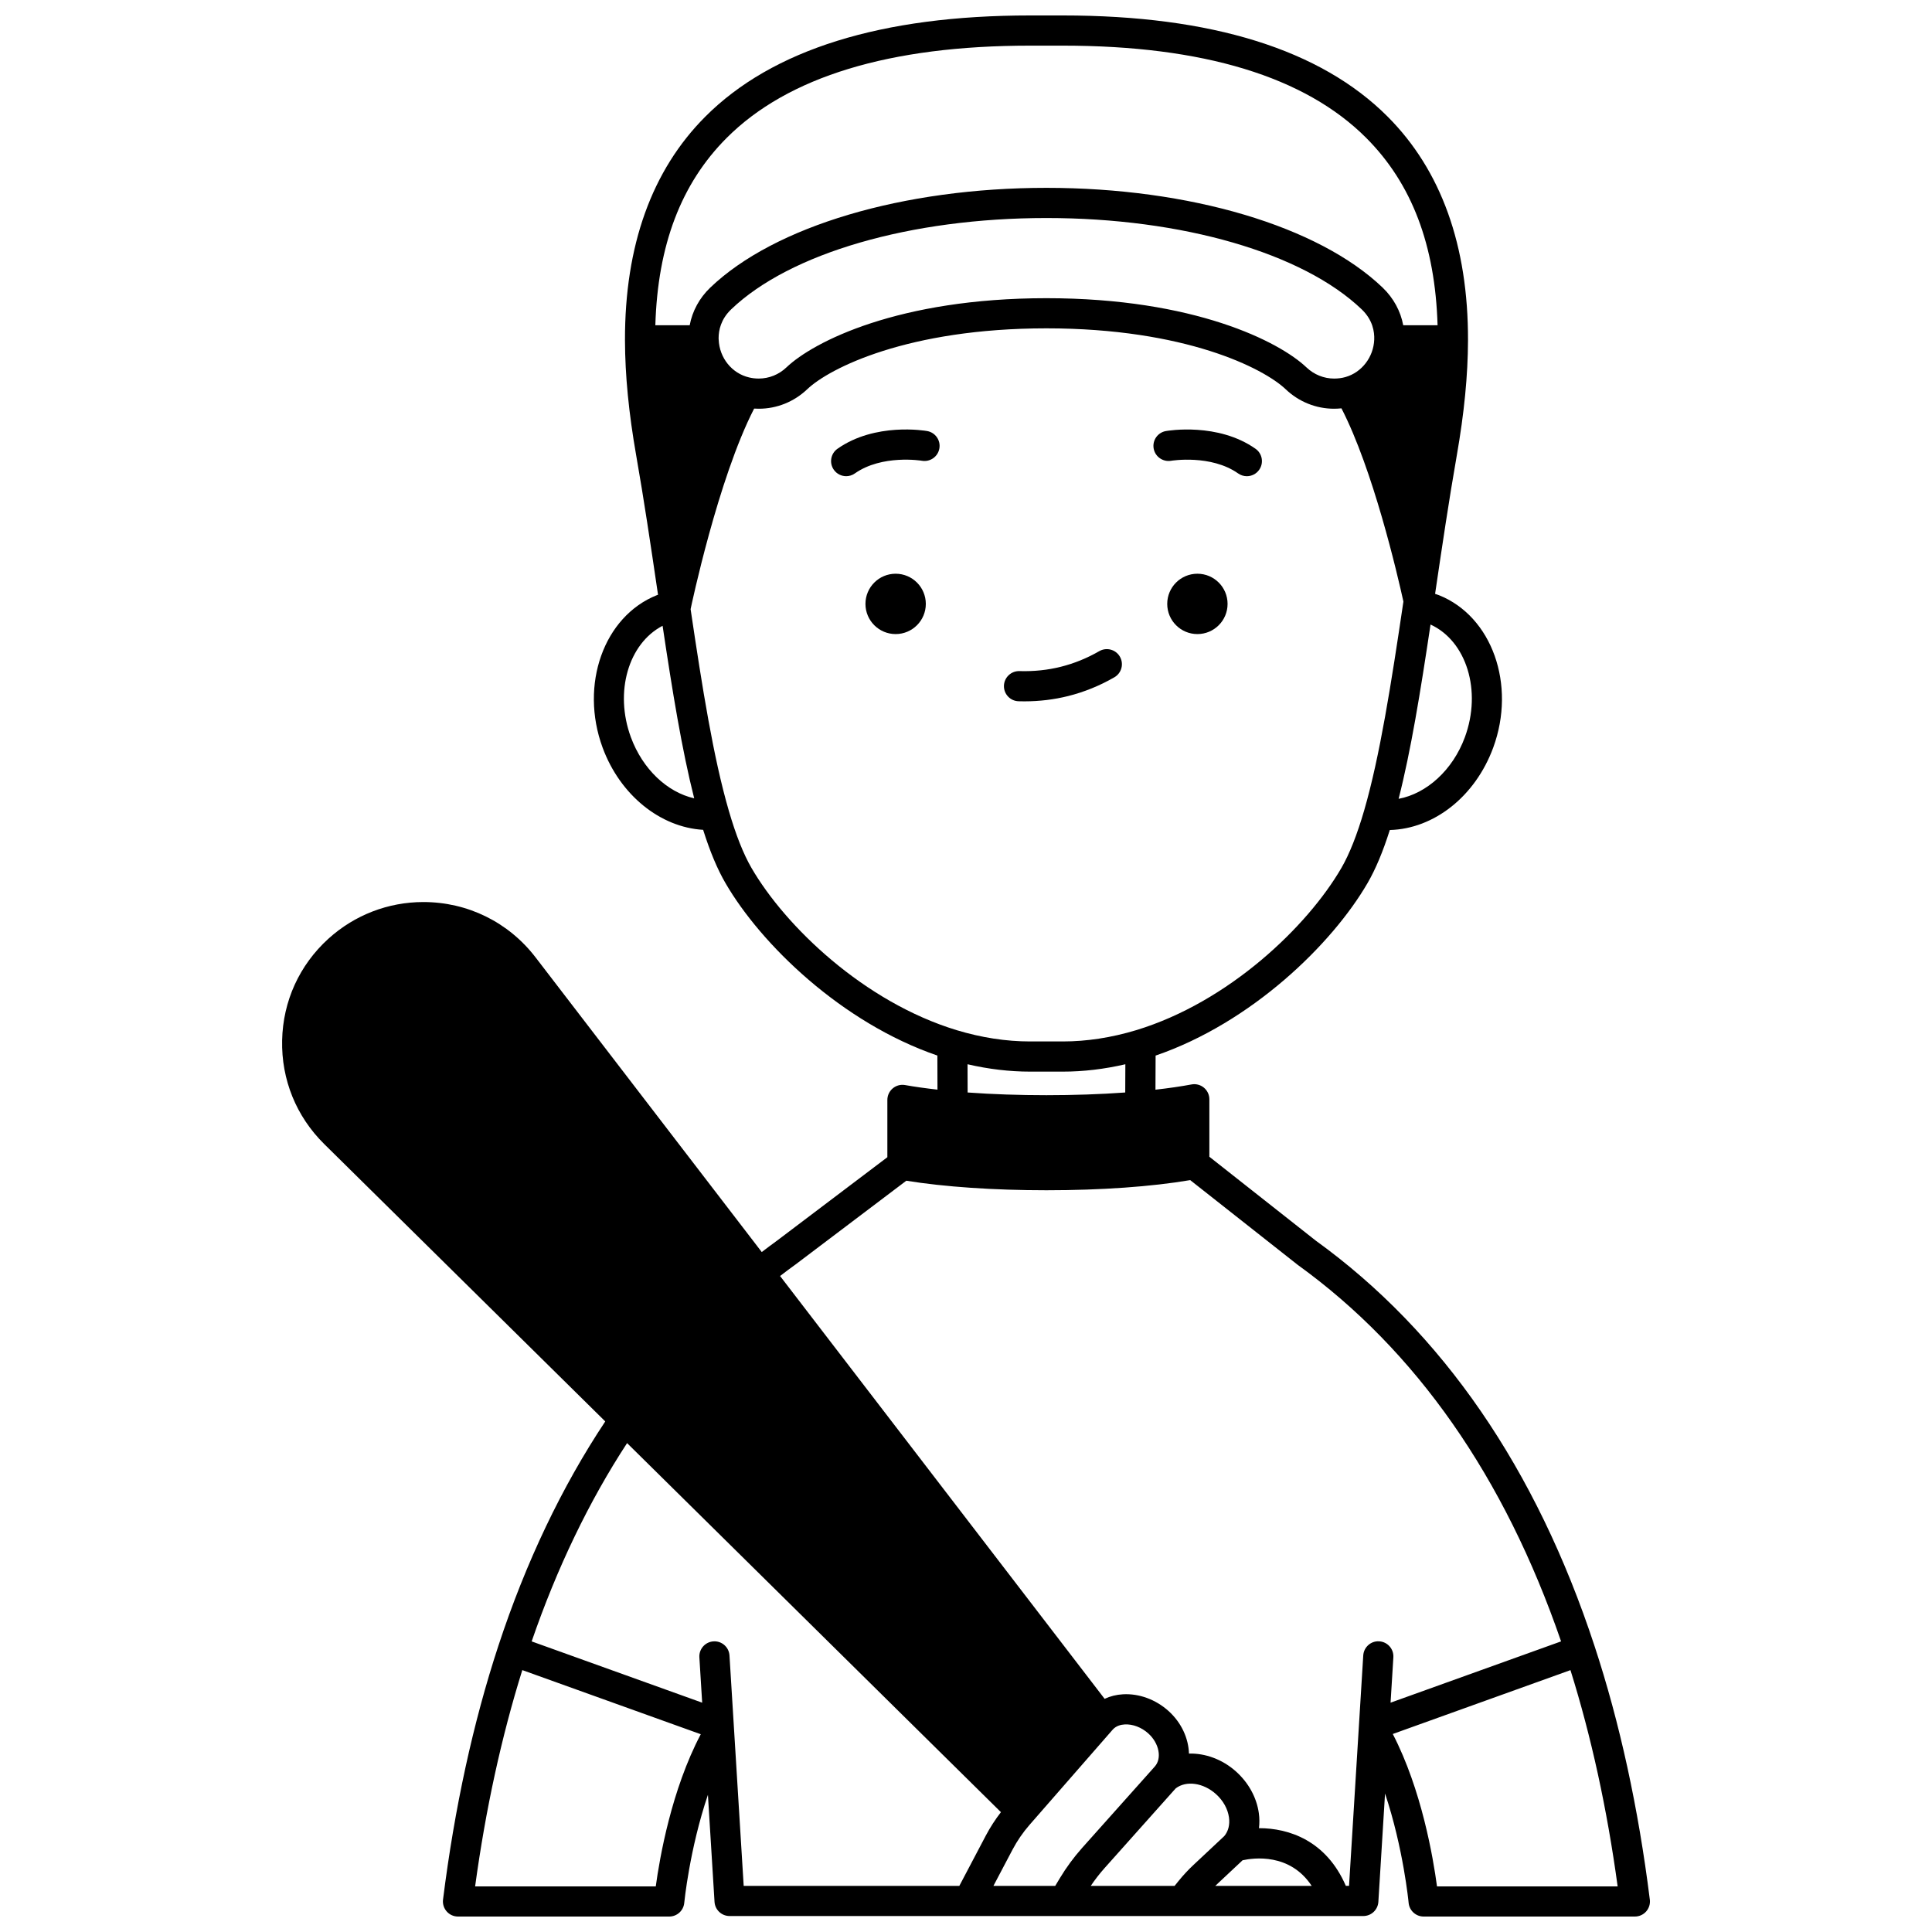 <?xml version="1.0" encoding="UTF-8"?>
<!-- Uploaded to: ICON Repo, www.iconrepo.com, Generator: ICON Repo Mixer Tools -->
<svg width="800px" height="800px" version="1.1" viewBox="144 144 512 512" xmlns="http://www.w3.org/2000/svg">
 <defs>
  <clipPath id="a">
   <path d="m218 148.09h364v503.81h-364z"/>
  </clipPath>
 </defs>
 <path d="m469.32 304.04c0 4.418-3.578 7.996-7.996 7.996s-7.996-3.578-7.996-7.996c0-4.418 3.578-7.996 7.996-7.996s7.996 3.578 7.996 7.996"/>
 <path d="m389.35 304.04c0 4.418-3.582 7.996-7.996 7.996-4.418 0-8-3.578-8-7.996 0-4.418 3.582-7.996 8-7.996 4.414 0 7.996 3.578 7.996 7.996"/>
 <path d="m454.35 266.11c0.105-0.02 10.551-1.727 17.777 3.359 0.699 0.492 1.504 0.73 2.297 0.73 1.258 0 2.496-0.59 3.273-1.699 1.27-1.805 0.836-4.301-0.969-5.57-9.98-7.023-23.199-4.797-23.758-4.695-2.172 0.383-3.617 2.449-3.238 4.621 0.379 2.168 2.449 3.617 4.617 3.254z"/>
 <path d="m389.7 258.23c-0.559-0.102-13.777-2.328-23.758 4.695-1.805 1.27-2.238 3.766-0.969 5.57 0.777 1.105 2.016 1.699 3.273 1.699 0.793 0 1.598-0.234 2.297-0.73 7.211-5.074 17.629-3.387 17.777-3.359 2.172 0.375 4.238-1.074 4.621-3.246 0.387-2.172-1.066-4.246-3.242-4.629z"/>
 <path d="m413.93 329.84c0.516 0.016 1.031 0.023 1.543 0.023 3.977 0 7.871-0.469 11.594-1.402 4.242-1.062 8.363-2.731 12.25-4.973 1.914-1.102 2.57-3.547 1.469-5.461-1.102-1.914-3.547-2.57-5.461-1.469-3.246 1.871-6.68 3.266-10.199 4.144-3.488 0.875-7.172 1.254-10.953 1.145-2.188-0.07-4.051 1.668-4.117 3.875-0.066 2.207 1.668 4.051 3.875 4.117z"/>
 <g clip-path="url(#a)">
  <path d="m581.22 647.41c-3.031-24.27-7.965-46.891-14.664-67.238-15.449-47.004-40.301-83.137-73.863-107.39l-28.199-22.23v-15.23c0-1.191-0.531-2.316-1.445-3.078-0.914-0.758-2.121-1.074-3.293-0.852-2.793 0.523-5.996 0.988-9.547 1.391l0.039-9.039c25.41-8.715 46.781-29.527 56.172-45.727 2.141-3.695 4.078-8.32 5.891-14.051 11.672-0.305 22.629-8.855 27.41-21.84 6.129-16.672-0.332-34.797-14.398-40.398-0.32-0.129-0.668-0.234-1.008-0.348l0.082-0.555c1.762-11.918 3.586-24.242 5.66-36.078 1.977-11.293 2.953-21.281 2.981-30.539 0.059-25.125-7.106-45.074-21.293-59.293-17.75-17.797-46.707-26.816-86.066-26.816h-8.695c-39.359 0-68.316 9.02-86.066 26.812-14.188 14.219-21.352 34.168-21.293 59.293v0.004c0.027 9.258 1 19.246 2.981 30.539 2.043 11.613 3.832 23.711 5.562 35.406l0.219 1.469c-0.094 0.035-0.195 0.062-0.293 0.102-14.07 5.602-20.527 23.727-14.398 40.402 4.637 12.59 15.289 21.129 26.645 21.793 1.816 5.762 3.758 10.398 5.906 14.094 9.387 16.195 30.754 37.008 56.168 45.723l0.027 9.035c-3.106-0.352-5.996-0.754-8.586-1.215-1.168-0.207-2.359 0.117-3.266 0.875-0.906 0.762-1.43 1.883-1.43 3.062v15.184l-29.16 22.051c-1.383 1-2.762 2.035-4.125 3.082l-59.957-78.109c-7.152-9.309-17.988-14.648-29.73-14.648-9.309 0-18.242 3.449-25.148 9.715-7.695 6.981-12.055 16.551-12.273 26.941-0.219 10.398 3.734 20.148 11.133 27.457l74.5 73.531c-11.512 17.316-21.039 37.297-28.328 59.465-6.688 20.359-11.621 42.984-14.664 67.246-0.145 1.137 0.211 2.281 0.969 3.144 0.758 0.867 1.848 1.355 2.996 1.355h55.98c2.062 0 3.789-1.57 3.981-3.625 0.02-0.188 1.398-14.242 6.273-28.637l1.75 28.371c0.129 2.109 1.879 3.754 3.992 3.754h167.94c2.113 0 3.859-1.645 3.992-3.754l1.77-28.715c4.859 14.516 6.234 28.781 6.25 28.973 0.191 2.059 1.918 3.633 3.981 3.633h55.98c1.148 0 2.238-0.492 2.996-1.352 0.754-0.859 1.109-2.004 0.969-3.141zm-180.79-213.89-0.023-7.481c5.582 1.293 11.133 1.953 16.566 1.953h8.695c5.434 0 10.98-0.66 16.562-1.953l-0.031 7.481c-13.117 0.957-28.668 0.957-41.77 0zm131.78-94.156c-3.211 8.719-10.148 14.953-17.562 16.332 3.238-12.699 5.746-28.066 8.457-46.188 9.535 4.379 13.633 17.539 9.105 29.855zm-187.12-95.043c-0.887 0-1.727-0.094-2.535-0.289-4.566-1.047-7.894-5.16-8.094-10.004-0.004-0.078-0.008-0.129-0.016-0.207-0.004-0.078-0.004-0.16-0.004-0.238 0-2.012 0.574-4.961 3.316-7.59 15.594-14.934 47.613-24.215 83.562-24.215 35.953 0 67.969 9.281 83.559 24.215 2.898 2.785 3.398 5.898 3.305 8.035-0.184 4.617-3.316 8.684-7.621 9.895-0.004 0-0.008 0.004-0.012 0.004-0.93 0.266-1.938 0.398-2.996 0.398-2.719 0-5.32-1.055-7.332-2.965-7.156-6.809-29.723-18.336-68.902-18.336s-61.746 11.523-68.902 18.336c-2.008 1.91-4.609 2.961-7.328 2.961zm-8.523-63.762c16.195-16.234 43.25-24.465 80.406-24.465h8.695c37.156 0 64.207 8.23 80.406 24.465 12.066 12.094 18.262 28.363 18.898 49.637h-9.102c-0.699-3.742-2.559-7.191-5.457-9.977-17.023-16.305-51.16-26.438-89.094-26.438s-72.07 10.133-89.094 26.441c-2.879 2.758-4.746 6.219-5.449 9.973h-9.105c0.633-21.273 6.832-37.547 18.895-49.637zm-25.379 158.81c-4.418-12.016-0.633-24.836 8.406-29.527 2.594 17.34 5.125 32.918 8.375 45.723-7.148-1.621-13.652-7.707-16.781-16.195zm31.961 34.637c-2.137-3.68-4.16-8.789-6.016-15.191-4.07-13.992-7.008-32.449-10.113-53.371l0.039-0.199c0.074-0.355 7.207-34.34 16.797-52.965 0.406 0.023 0.816 0.039 1.23 0.039 4.781 0 9.34-1.836 12.844-5.172 5.863-5.578 26.66-16.133 63.391-16.133s57.523 10.555 63.387 16.133c3.5 3.336 8.062 5.172 12.844 5.172 0.656 0 1.305-0.043 1.945-0.105 8.367 16.207 14.809 43.883 16.422 51.203-3.238 21.875-6.273 41.137-10.395 55.336-1.863 6.422-3.894 11.555-6.035 15.254-8.973 15.48-29.828 35.543-54.395 43-6.562 1.98-13.098 2.988-19.426 2.988h-8.695c-6.328 0-12.863-1.004-19.422-2.984-24.574-7.461-45.426-27.52-54.402-43.004zm11.59 105.16 29.445-22.262c10.113 1.633 23.207 2.527 37.137 2.527 14.465 0 27.891-0.953 38.098-2.688l28.379 22.371c0.043 0.035 0.09 0.066 0.133 0.102 31.32 22.613 54.777 56.168 69.773 99.77l-45.188 16.242 0.742-12.02c0.137-2.203-1.539-4.102-3.742-4.238-2.199-0.152-4.102 1.539-4.238 3.742l-3.766 61.055h-0.852c-5.184-11.984-15.078-15.297-23.016-15.281 0.152-1.301 0.152-2.644-0.043-4.019-0.586-4.121-2.727-8.02-6.023-10.98-3.625-3.262-8.203-4.887-12.488-4.769-0.121-4.027-1.98-8.195-5.438-11.305-3.383-3.035-7.766-4.641-12.035-4.41-1.742 0.094-3.391 0.508-4.879 1.203l-86.008-112.05c1.312-1.008 2.644-2.008 4.008-2.992zm52.531 164.61 5.078-9.637c1.23-2.324 2.734-4.516 4.481-6.519l22.055-25.258c0.93-1.039 2.234-1.316 3.168-1.367 2.129-0.129 4.469 0.77 6.25 2.375 2.883 2.594 3.68 6.598 1.73 8.773l-0.148 0.172-19.121 21.414c-2.195 2.469-4.172 5.152-5.871 7.977l-1.246 2.07zm29.461-4.723 18.199-20.395 0.664-0.734c2.773-2.109 7.301-1.48 10.641 1.52 1.902 1.707 3.129 3.898 3.453 6.16 0.277 1.945-0.168 3.707-1.25 4.984l-8.113 7.602c-1.395 1.301-2.746 2.746-4.019 4.32l-1.02 1.266h-22.219c1.113-1.652 2.34-3.238 3.664-4.723zm36.566-2.062c2.906-0.641 12.547-1.973 18.316 6.789h-25.559zm-155.51 6.926h-47.875c2.797-20.52 7.008-39.746 12.504-57.324l47.297 16.996c-7.766 14.727-10.891 32.727-11.926 40.328zm19.535-61.195c-0.137-2.207-2.031-3.887-4.238-3.742-2.203 0.137-3.879 2.035-3.742 4.238l0.742 12.008-45.188-16.238c6.703-19.465 15.191-37.102 25.289-52.551l99.074 97.805c-1.504 1.941-2.84 4.008-3.984 6.168l-7.043 13.371h-57.145zm187.5 61.195c-1.016-7.617-4.086-25.66-11.719-40.391l47.086-16.926c5.504 17.562 9.711 36.789 12.504 57.316z"/>
 </g>
</svg>